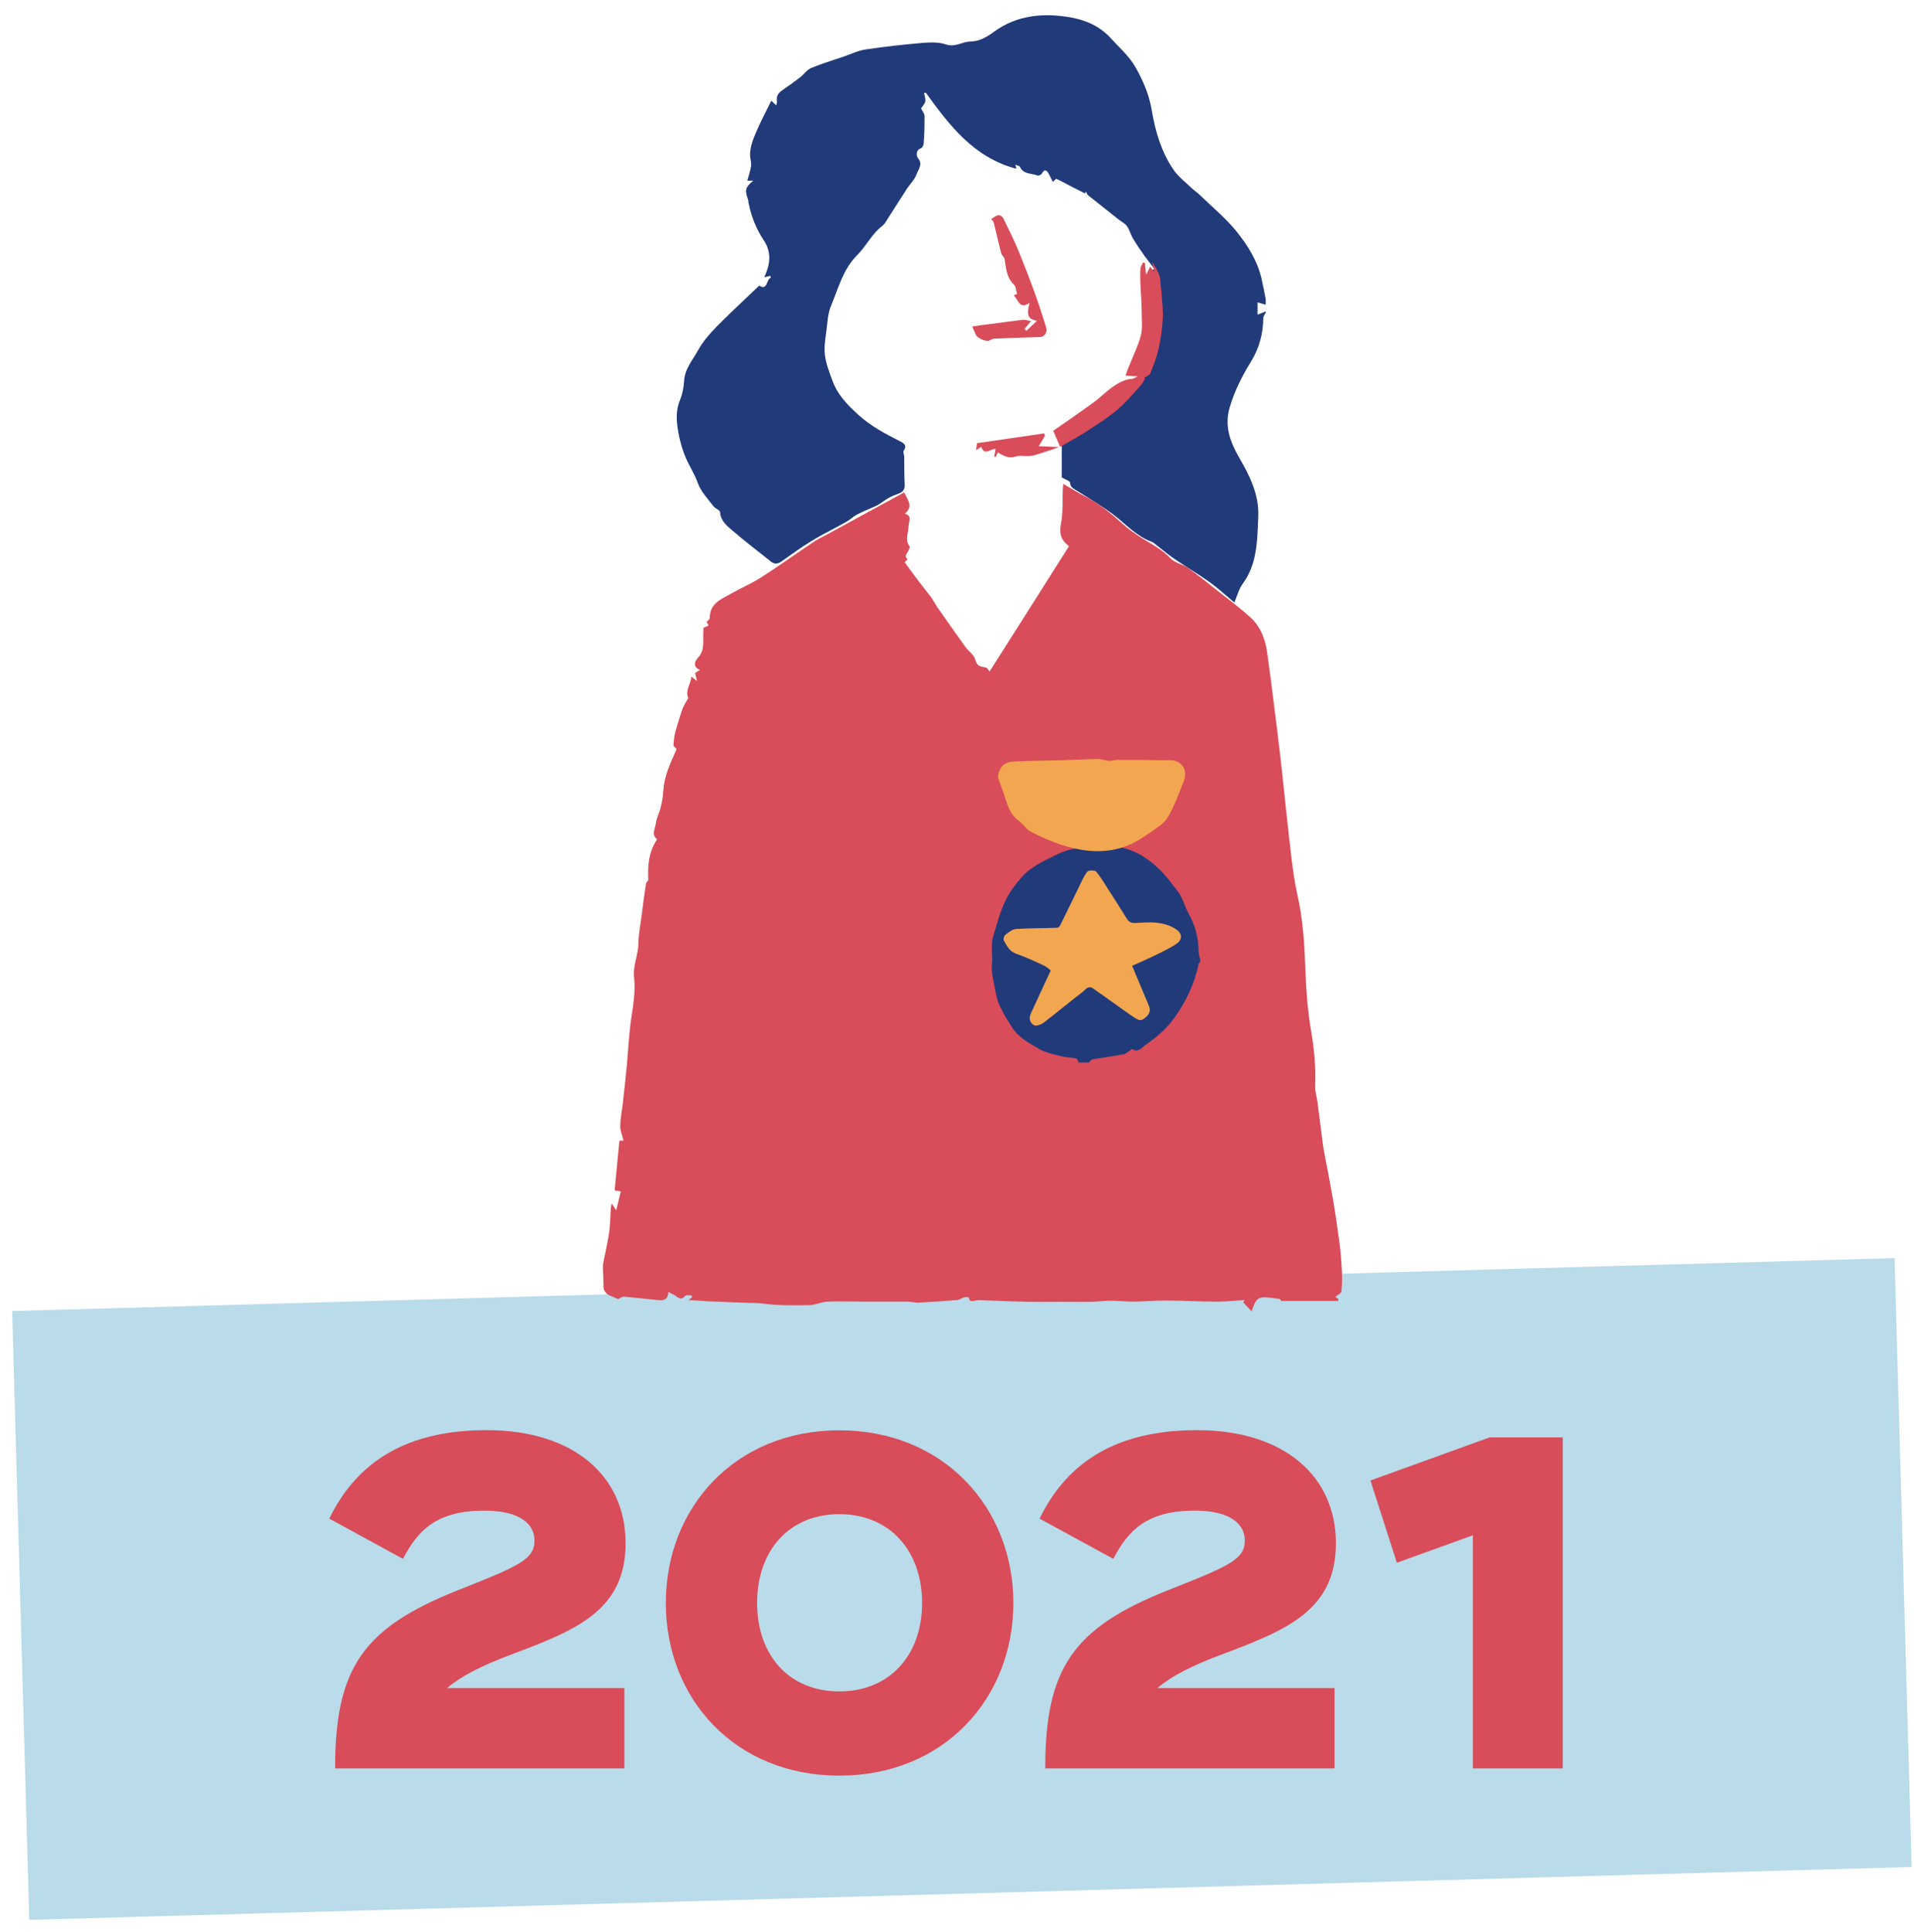 <svg width="108" height="109" viewBox="0 0 108 109" fill="none" xmlns="http://www.w3.org/2000/svg">
<path d="M106.903 70.977L0.685 73.963L1.65 108.309L107.868 105.324L106.903 70.977Z" fill="#B9DBEA"/>
<path d="M25.25 95.232H35.23V99.762H18.91C18.91 94.082 20.51 91.842 25.79 89.732C29.31 88.342 30.16 87.972 30.16 86.902C30.16 85.992 29.36 85.222 27.33 85.222C24.63 85.222 23.57 86.342 22.74 87.942L18.58 85.672C19.99 82.792 22.55 80.682 27.46 80.682C32.37 80.682 35.3 83.272 35.3 87.062C35.3 90.852 32.5 91.972 28.87 93.332C27.16 93.972 26.02 94.562 25.24 95.222L25.25 95.232Z" fill="#D94C59"/>
<path d="M37.57 90.431C37.57 85.041 41.49 80.691 47.36 80.691C53.23 80.691 57.18 85.041 57.18 90.431C57.18 95.821 53.26 100.171 47.36 100.171C41.46 100.171 37.57 95.821 37.57 90.431ZM52.03 90.431C52.03 87.471 50.19 85.421 47.36 85.421C44.53 85.421 42.72 87.471 42.72 90.431C42.72 93.391 44.53 95.421 47.36 95.421C50.19 95.421 52.03 93.391 52.03 90.431Z" fill="#D94C59"/>
<path d="M65.32 95.232H75.3V99.762H58.98C58.98 94.082 60.58 91.842 65.86 89.732C69.38 88.342 70.24 87.972 70.24 86.902C70.24 85.992 69.44 85.222 67.41 85.222C64.72 85.222 63.65 86.342 62.82 87.942L58.66 85.672C60.07 82.792 62.63 80.682 67.54 80.682C72.45 80.682 75.38 83.272 75.38 87.062C75.38 90.852 72.58 91.972 68.95 93.332C67.24 93.972 66.1 94.562 65.32 95.222V95.232Z" fill="#D94C59"/>
<path d="M88.18 81.092V99.762H83.11V86.612L78.82 88.162L77.33 83.522L84.05 81.092H88.18Z" fill="#D94C59"/>
<path d="M71.41 17.661C71.36 17.751 71.28 17.851 71.28 17.941C71.28 18.821 71.05 19.641 70.6 20.381C70.09 21.211 69.65 22.071 69.38 23.011C69.09 24.021 69.4 24.911 69.91 25.791C70.5 26.811 71.04 27.871 71 29.101C70.97 29.811 70.96 30.531 70.83 31.221C70.72 31.821 70.51 32.401 70.13 32.921C69.91 33.221 69.81 33.611 69.65 33.991C69.17 33.591 68.74 33.191 68.27 32.851C67.61 32.381 66.91 31.971 66.24 31.511C65.88 31.261 65.54 30.971 65.19 30.701C65.13 30.651 65.07 30.591 65 30.571C64.12 30.251 63.52 29.561 62.81 29.021C62.18 28.541 61.48 28.141 60.81 27.711C60.63 27.591 60.4 27.531 60.38 27.231C60.38 27.131 60.1 27.051 59.91 26.931V24.811C60.42 24.511 60.96 24.211 61.47 23.871C62.88 22.941 63.99 21.731 64.83 20.271C65.09 19.821 65.18 19.321 65.12 18.771C65.08 18.391 65.21 18.001 65.22 17.611C65.22 17.331 65.15 17.041 65.11 16.761C65.11 16.711 65.11 16.641 65.19 16.571C65.25 16.731 65.31 16.891 65.37 17.051C65.4 17.041 65.43 17.021 65.47 17.011C65.47 16.371 65.2 15.831 64.81 15.301C64.89 15.271 64.97 15.251 65.15 15.181C64.96 14.931 64.77 14.691 64.6 14.461C64.37 14.141 64.14 13.811 63.94 13.471C63.8 13.241 63.74 12.971 63.59 12.761C63.48 12.601 63.28 12.511 63.13 12.391C62.55 11.931 61.97 11.471 61.39 11.011C61.34 10.961 61.32 10.881 61.28 10.811C61.26 10.851 61.24 10.881 61.22 10.911C60.97 10.781 60.72 10.661 60.47 10.531C60.18 10.381 59.9 10.221 59.61 10.091C59.58 10.081 59.5 10.181 59.41 10.261C59.33 10.101 59.26 9.971 59.19 9.831C59.07 9.601 58.95 9.501 58.78 9.801C58.74 9.861 58.6 9.931 58.54 9.901C58.2 9.761 57.75 9.851 57.55 9.411C57.52 9.351 57.4 9.341 57.29 9.291C57.32 9.391 57.33 9.451 57.35 9.521C54.95 8.891 53.58 7.081 52.24 5.231C52.2 5.231 52.17 5.241 52.14 5.251C52.17 5.411 52.24 5.581 52.21 5.731C52.17 5.881 52.03 6.021 51.97 6.111C52.04 6.261 52.17 6.411 52.17 6.561C52.17 7.071 52.16 7.581 52.12 8.091C52.12 8.191 52.04 8.341 51.96 8.371C51.63 8.471 51.74 8.861 51.78 8.901C52.11 9.261 51.8 9.571 51.7 9.871C51.6 10.141 51.37 10.361 51.2 10.611C50.81 11.211 50.43 11.811 50.04 12.421C49.97 12.541 49.89 12.661 49.79 12.741C49.19 13.191 48.88 13.891 48.36 14.401C47.57 15.191 47.31 16.251 46.9 17.231C46.71 17.671 46.69 18.191 46.63 18.671C46.57 19.121 46.49 19.601 46.55 20.041C46.61 20.531 46.8 21.001 46.97 21.471C47.25 22.261 47.8 22.821 48.41 23.381C49.12 24.031 49.93 24.461 50.76 24.881C50.98 24.991 51.21 25.111 50.99 25.431C50.94 25.501 51.02 25.641 51.02 25.751C51.03 26.281 51.02 26.811 51.05 27.341C51.06 27.601 50.95 27.751 50.72 27.841C50.53 27.921 50.34 27.981 50.16 28.081C49.93 28.211 49.72 28.391 49.49 28.511C49.12 28.691 48.73 28.831 48.37 29.021C48.15 29.131 47.97 29.321 47.75 29.441C47.1 29.811 46.42 30.131 45.79 30.521C45.2 30.881 44.64 31.291 44.07 31.691C43.88 31.821 43.7 31.831 43.51 31.691C42.78 31.101 42.03 30.541 41.33 29.931C41.01 29.661 40.67 29.391 40.63 28.901C40.63 28.771 40.35 28.691 40.25 28.551C39.93 28.131 39.54 27.721 39.37 27.241C39.2 26.751 38.92 26.341 38.72 25.881C38.5 25.381 38.35 24.841 38.26 24.301C38.16 23.721 38.13 23.141 38.37 22.561C38.51 22.231 38.58 21.851 38.6 21.491C38.64 20.791 39.1 20.301 39.4 19.741C39.6 19.371 39.88 19.031 40.17 18.711C40.55 18.291 40.97 17.901 41.38 17.501C41.86 17.041 42.35 16.581 42.84 16.111C43.32 16.421 43.23 15.751 43.5 15.661C43.49 15.631 43.48 15.601 43.46 15.561C43.36 15.591 43.26 15.611 43.13 15.641C43.22 15.391 43.33 15.161 43.37 14.921C43.47 14.421 43.37 13.951 43.08 13.531C42.66 12.901 42.39 12.201 42.24 11.461C42.22 11.391 42.24 11.311 42.2 11.231C42.02 10.711 42.05 10.581 42.5 10.191H42.17C42.25 9.891 42.34 9.631 42.38 9.361C42.4 9.201 42.35 9.031 42.33 8.861C42.29 8.351 42.48 7.891 42.67 7.441C42.92 6.851 43.23 6.281 43.52 5.681C43.64 5.791 43.7 5.851 43.8 5.941C43.82 5.841 43.85 5.781 43.84 5.731C43.79 5.441 43.9 5.251 44.14 5.091C44.48 4.861 44.82 4.611 45.15 4.361C45.36 4.201 45.53 3.941 45.76 3.841C46.36 3.591 46.99 3.401 47.61 3.191C48.02 3.051 48.42 2.851 48.84 2.791C49.91 2.631 50.98 2.511 52.05 2.421C52.49 2.381 52.98 2.371 53.39 2.511C53.9 2.681 54.29 2.351 54.75 2.341C55.27 2.341 55.71 2.071 56.1 1.781C57.42 0.831 58.91 0.721 60.41 0.981C61.26 1.131 62.07 1.471 62.72 2.201C63.18 2.711 63.71 3.161 64.06 3.771C64.5 4.541 64.84 5.331 64.99 6.221C65.19 7.401 65.52 8.551 66.2 9.551C66.47 9.961 66.89 10.271 67.25 10.621C67.38 10.741 67.53 10.841 67.66 10.961C68.37 11.651 69.14 12.281 69.76 13.041C70.41 13.841 70.97 14.741 71.2 15.791C71.28 16.151 71.35 16.521 71.42 16.881V17.191C71.28 17.151 71.14 17.111 70.96 17.061V17.751C71.13 17.681 71.28 17.631 71.42 17.571C71.42 17.591 71.42 17.611 71.42 17.641L71.41 17.661Z" fill="#213A7A"/>
<path d="M70.621 73.981C70.43 73.771 70.29 73.621 70.15 73.471C70.18 73.421 70.201 73.381 70.231 73.341C69.721 73.371 69.201 73.431 68.691 73.431C67.701 73.431 66.71 73.371 65.731 73.371C65.15 73.371 64.57 73.421 63.99 73.431C63.541 73.431 63.09 73.381 62.641 73.381C62.3 73.381 61.961 73.431 61.62 73.441C61.02 73.451 60.431 73.441 59.84 73.441C59.211 73.441 58.581 73.451 57.95 73.441C57.17 73.421 56.38 73.391 55.6 73.361C55.431 73.361 55.251 73.331 55.081 73.361C54.88 73.401 54.7 73.491 54.66 73.181C54.66 73.181 54.49 73.171 54.401 73.191C54.261 73.231 54.141 73.331 54.011 73.341C53.27 73.401 52.531 73.451 51.791 73.491C51.6 73.491 51.41 73.431 51.221 73.431C50.401 73.431 49.581 73.431 48.761 73.431C48.071 73.431 47.38 73.401 46.691 73.431C46.34 73.451 45.99 73.631 45.641 73.631C44.781 73.641 43.91 73.661 43.06 73.541C42.67 73.491 42.31 73.511 41.931 73.491C41.261 73.461 40.59 73.441 39.931 73.411C39.581 73.391 39.24 73.361 38.85 73.341C38.931 73.281 38.99 73.241 39.05 73.191C39.05 73.151 39.031 73.121 39.02 73.081C38.891 73.081 38.7 73.041 38.651 73.111C38.441 73.381 38.281 73.211 38.1 73.091C38.001 73.021 37.87 72.971 37.711 72.891C37.681 73.381 37.391 73.371 37.09 73.341C36.461 73.281 35.821 73.201 35.191 73.151C35.09 73.151 34.98 73.241 34.88 73.291C34.74 73.231 34.581 73.151 34.42 73.091C34.16 72.981 34.041 72.781 34.05 72.511C34.05 72.191 34.031 71.861 34.02 71.541C34.02 71.461 34.02 71.371 34.031 71.291C34.141 70.711 34.281 70.131 34.37 69.541C34.431 69.121 34.431 68.681 34.461 68.261C34.461 68.151 34.49 68.041 34.511 67.891C34.6 68.021 34.66 68.121 34.77 68.281C34.87 67.881 34.95 67.561 35.031 67.211C34.891 67.191 34.8 67.171 34.681 67.151C34.77 66.211 34.861 65.281 34.95 64.351H35.181C35.12 64.071 34.99 63.801 35.001 63.521C35.001 63.101 35.09 62.681 35.141 62.271C35.221 61.551 35.3 60.821 35.37 60.101C35.45 59.221 35.49 58.321 35.62 57.441C35.74 56.681 35.861 55.891 35.781 55.161C35.7 54.471 36.011 53.901 36.02 53.261C36.031 52.701 36.141 52.151 36.211 51.601C36.281 51.021 36.361 50.441 36.45 49.861C36.461 49.771 36.56 49.691 36.581 49.661C36.541 48.831 36.6 48.051 37.081 47.351C36.73 47.081 36.98 46.731 37.011 46.431C37.05 46.121 37.221 45.831 37.291 45.511C37.361 45.211 37.41 44.901 37.431 44.591C37.48 43.801 37.8 43.111 38.12 42.401C38.151 42.331 38.17 42.261 38.17 42.261C38.09 42.151 38.001 42.091 38.001 42.031C38.02 41.791 38.041 41.541 38.1 41.311C38.221 40.881 38.35 40.451 38.501 40.021C38.56 39.831 38.681 39.661 38.77 39.491C38.791 39.441 38.84 39.391 38.831 39.361C38.651 38.941 38.98 38.611 39.011 38.171C39.111 38.241 39.16 38.291 39.331 38.421C39.281 38.221 39.251 38.111 39.221 37.971C39.27 37.941 39.37 37.871 39.49 37.791C39.031 37.601 39.251 37.251 39.37 37.121C39.81 36.661 39.641 36.121 39.691 35.601C39.691 35.541 39.691 35.471 39.691 35.421C39.8 35.371 39.891 35.331 39.98 35.291C39.941 35.221 39.91 35.151 39.87 35.071C39.891 35.051 40.05 34.951 40.05 34.861C40.05 34.031 40.7 33.801 41.251 33.491C41.81 33.171 42.41 32.921 42.95 32.571C43.941 31.941 44.891 31.251 45.87 30.601C46.151 30.411 46.461 30.261 46.761 30.101C47.24 29.841 47.711 29.581 48.191 29.321C49.12 28.811 50.06 28.301 51.02 27.781C51.2 28.181 51.56 28.551 51.06 28.981C51.48 29.091 51.281 29.401 51.27 29.651C51.27 30.041 51.041 30.441 51.321 30.821C51.35 30.861 51.3 30.971 51.27 31.051C51.2 31.211 50.99 31.351 51.211 31.551C51.16 31.601 51.1 31.661 51.05 31.721C51.291 32.051 51.541 32.401 51.791 32.731C52.031 33.051 52.291 33.361 52.531 33.681C52.67 33.881 52.781 34.101 52.92 34.301C53.141 34.621 53.37 34.941 53.59 35.251C53.88 35.661 54.17 36.071 54.461 36.481C54.56 36.621 54.691 36.731 54.81 36.861C54.88 36.941 54.961 37.031 55.001 37.131C55.141 37.551 55.17 37.581 55.641 37.661C55.7 37.661 55.74 37.771 55.84 37.881C57.35 35.501 58.831 33.171 60.321 30.811C59.831 30.451 59.77 30.051 59.87 29.521C59.99 28.911 59.941 28.261 59.971 27.621C59.971 27.501 59.99 27.391 60.001 27.301C60.431 27.551 60.831 27.801 61.24 28.011C62.02 28.401 62.67 28.951 63.321 29.531C63.691 29.861 64.1 30.151 64.52 30.411C65.061 30.741 65.611 31.031 66.061 31.511C66.3 31.761 66.721 31.831 67.02 32.031C67.561 32.411 68.07 32.831 68.591 33.241C69.27 33.781 69.981 34.291 70.611 34.881C71.13 35.371 71.38 36.041 71.49 36.741C71.63 37.711 71.751 38.671 71.871 39.641C72.001 40.641 72.121 41.641 72.24 42.651C72.35 43.581 72.441 44.501 72.54 45.431C72.65 46.421 72.751 47.401 72.871 48.391C72.96 49.091 73.05 49.801 73.21 50.491C73.531 51.901 73.611 53.321 73.66 54.751C73.701 55.891 73.79 57.041 73.981 58.161C74.16 59.201 74.251 60.221 74.21 61.271C74.201 61.571 74.3 61.871 74.341 62.171C74.451 62.981 74.54 63.791 74.65 64.591C74.691 64.891 74.76 65.191 74.811 65.491C74.941 66.181 75.081 66.881 75.201 67.581C75.341 68.391 75.46 69.201 75.57 70.021C75.641 70.531 75.68 71.041 75.71 71.551C75.731 71.981 75.74 72.421 75.691 72.841C75.691 72.961 75.471 73.051 75.35 73.171C75.41 73.211 75.46 73.241 75.51 73.271V73.391H72.29C72.29 73.391 72.27 73.311 72.221 73.291C72.01 73.241 71.79 73.231 71.57 73.201C71.01 73.141 70.85 73.251 70.621 73.991V73.981Z" fill="#D94C59"/>
<path d="M64.621 21.331C64.541 21.471 64.481 21.622 64.371 21.741C63.941 22.212 63.531 22.701 63.051 23.111C62.521 23.561 61.931 23.931 61.351 24.311C60.881 24.622 60.381 24.881 59.821 25.212C59.681 24.892 59.551 24.581 59.431 24.302C60.191 23.782 60.941 23.261 61.671 22.731C62.041 22.461 62.371 22.121 62.751 21.851C63.081 21.621 63.441 21.401 63.861 21.372C63.951 21.372 64.031 21.311 64.201 21.231C63.921 21.211 63.741 21.201 63.511 21.192C63.581 20.991 63.631 20.831 63.701 20.671C63.931 20.091 64.211 19.532 64.371 18.942C64.481 18.521 64.421 18.051 64.421 17.601C64.421 17.081 64.371 16.572 64.351 16.052C64.341 15.761 64.331 15.461 64.351 15.171C64.351 15.051 64.441 14.931 64.491 14.812C64.531 14.812 64.561 14.812 64.601 14.832C64.621 15.021 64.641 15.201 64.671 15.502C64.771 15.302 64.821 15.201 64.901 15.041C64.971 15.131 65.021 15.201 65.071 15.271C65.091 15.271 65.111 15.271 65.121 15.271C65.091 15.142 65.061 15.011 65.011 14.771C65.271 15.181 65.471 15.501 65.481 15.921C65.481 16.131 65.531 16.331 65.541 16.541C65.571 17.021 65.641 17.512 65.611 17.991C65.581 18.552 65.501 19.102 65.381 19.651C65.271 20.142 65.091 20.611 64.901 21.072C64.851 21.181 64.671 21.241 64.551 21.322C64.571 21.322 64.591 21.341 64.611 21.351L64.621 21.331Z" fill="#D94C59"/>
<path d="M54.87 18.422C55.17 18.372 55.44 18.331 55.71 18.302C56.39 18.212 57.06 18.122 57.74 18.041C57.87 18.032 58.01 18.091 58.18 18.111C58.02 18.311 57.92 18.431 57.81 18.561C57.85 18.591 57.88 18.622 57.92 18.662C58.12 18.471 58.32 18.282 58.51 18.102C58.01 18.012 57.9 17.762 58.1 17.081C57.52 17.491 57.47 16.912 57.2 16.672C57.3 16.622 57.37 16.581 57.39 16.572C57.33 16.372 57.32 16.151 57.21 16.052C56.79 15.652 56.77 15.142 56.69 14.632C56.67 14.502 56.52 14.402 56.49 14.271C56.34 13.691 56.21 13.111 56.07 12.541C56.05 12.482 55.98 12.431 55.93 12.361C56.07 12.281 56.19 12.171 56.33 12.142C56.41 12.121 56.56 12.211 56.6 12.291C56.9 12.902 57.2 13.511 57.46 14.132C57.8 14.961 58.12 15.791 58.43 16.642C58.65 17.252 58.84 17.881 59.04 18.502C59.11 18.732 58.94 19.002 58.7 19.012C57.84 19.041 56.99 19.061 56.13 19.102C56.03 19.102 55.92 19.162 55.82 19.212C55.64 19.291 55.13 19.072 55.06 18.872C55.01 18.752 54.96 18.642 54.86 18.431L54.87 18.422Z" fill="#D94C59"/>
<path d="M56.3 25.531C56.25 25.641 56.22 25.711 56.18 25.781C56.15 25.781 56.13 25.771 56.1 25.761C56.12 25.631 56.15 25.501 56.18 25.331C55.91 25.281 55.56 25.761 55.37 25.201C55.27 25.271 55.19 25.321 55.08 25.401C55.1 25.251 55.11 25.131 55.13 25.001C56.39 24.821 57.65 24.631 58.91 24.451C58.93 24.491 58.95 24.531 58.97 24.571C58.87 24.741 58.77 24.911 58.61 25.171C58.98 25.191 59.31 25.201 59.76 25.221C59.4 25.351 59.11 25.451 58.82 25.541C58.6 25.611 58.38 25.691 58.15 25.721C57.87 25.761 57.55 25.671 57.29 25.761C56.9 25.891 56.61 25.701 56.3 25.521V25.531Z" fill="#D94C59"/>
<path d="M61.41 59.941H60.87C60.82 59.861 60.79 59.721 60.73 59.711C60.47 59.661 60.2 59.661 59.94 59.601C59.51 59.491 59.06 59.411 58.68 59.201C58.1 58.871 57.49 58.551 57.11 57.961C56.84 57.541 56.57 57.111 56.37 56.651C56.22 56.321 56.18 55.931 56.1 55.571C56.06 55.391 56.03 55.201 56 55.021C55.98 54.861 55.96 54.701 55.96 54.541C55.96 54.421 55.98 54.311 55.99 54.191C55.99 53.731 55.91 53.241 56.04 52.831C56.33 51.891 56.55 50.921 57.15 50.111C57.43 49.731 57.74 49.331 58.12 49.051C58.6 48.701 59.15 48.441 59.69 48.181C60.01 48.031 60.37 47.911 60.72 47.861C61.15 47.791 61.61 47.831 62.05 47.781C62.98 47.651 63.83 47.871 64.59 48.371C65.19 48.761 65.69 49.271 66.12 49.851C66.28 50.071 66.48 50.281 66.61 50.521C66.78 50.831 66.87 51.171 67.04 51.481C67.43 52.171 67.63 52.891 67.63 53.671C67.63 53.821 67.69 53.971 67.72 54.121V54.271C67.72 54.271 67.65 54.321 67.64 54.351C67.41 55.481 66.94 56.481 66.26 57.431C65.8 58.071 65.23 58.531 64.62 58.961C64.44 59.091 64.22 59.401 63.89 59.191C63.86 59.171 63.77 59.261 63.71 59.301C63.6 59.361 63.51 59.461 63.39 59.481C62.81 59.581 62.23 59.661 61.64 59.771C61.56 59.781 61.49 59.901 61.42 59.971L61.41 59.941Z" fill="#213A7A"/>
<path d="M56.3 43.88C56.37 43.28 56.64 42.99 57.22 42.96C58.1 42.92 58.98 42.91 59.87 42.89C60.57 42.87 61.26 42.83 61.96 42.82C62.14 42.82 62.32 42.89 62.5 42.92C62.6 42.93 62.71 42.92 62.81 42.9C62.87 42.9 62.94 42.87 63 42.87C63.83 42.87 64.66 42.87 65.49 42.89C65.7 42.89 65.91 42.88 66.11 42.89C66.72 42.94 67.03 43.47 66.79 44.08C66.52 44.77 66.27 45.47 65.9 46.1C65.69 46.46 65.27 46.7 64.91 46.96C64.52 47.23 64.12 47.5 63.68 47.68C62.39 48.21 61.09 48.06 59.81 47.63C59.25 47.44 58.69 47.2 58.17 46.92C57.9 46.78 57.72 46.47 57.47 46.29C56.93 45.9 56.82 45.29 56.62 44.72C56.52 44.43 56.42 44.16 56.32 43.88H56.3Z" fill="#F3A650"/>
<path d="M63.88 54.479C64.21 55.269 64.52 56.009 64.83 56.749C64.98 57.109 64.76 57.319 64.51 57.499C64.44 57.549 64.3 57.559 64.23 57.529C64.03 57.429 63.85 57.299 63.66 57.169C63.28 56.899 62.9 56.629 62.52 56.359C62.24 56.159 61.95 55.949 61.67 55.759C61.39 55.569 61.24 55.849 61.09 55.959C60.34 56.529 59.62 57.139 58.87 57.709C58.73 57.809 58.47 57.899 58.35 57.839C58.12 57.719 58.04 57.459 58.16 57.189C58.52 56.399 58.89 55.609 59.29 54.749C59.22 54.699 59.08 54.549 58.9 54.469C58.39 54.239 57.88 53.989 57.35 53.809C56.96 53.679 56.81 53.359 56.64 53.049C56.6 52.979 56.66 52.779 56.74 52.729C56.92 52.589 57.13 52.419 57.34 52.409C58.11 52.359 58.89 52.369 59.66 52.339C59.72 52.339 59.8 52.249 59.83 52.189C60.19 51.469 60.53 50.739 60.89 50.019C61.03 49.729 61.16 49.419 61.36 49.169C61.42 49.089 61.78 49.089 61.85 49.169C62.14 49.519 62.37 49.919 62.62 50.309C62.94 50.809 63.26 51.299 63.57 51.809C63.7 52.019 63.83 52.089 64.11 52.069C64.85 52.019 65.6 51.969 66.29 52.379C66.7 52.619 66.77 52.979 66.38 53.249C65.99 53.509 65.55 53.709 65.13 53.919C64.74 54.109 64.34 54.279 63.88 54.489V54.479Z" fill="#F3A650"/>
</svg>
